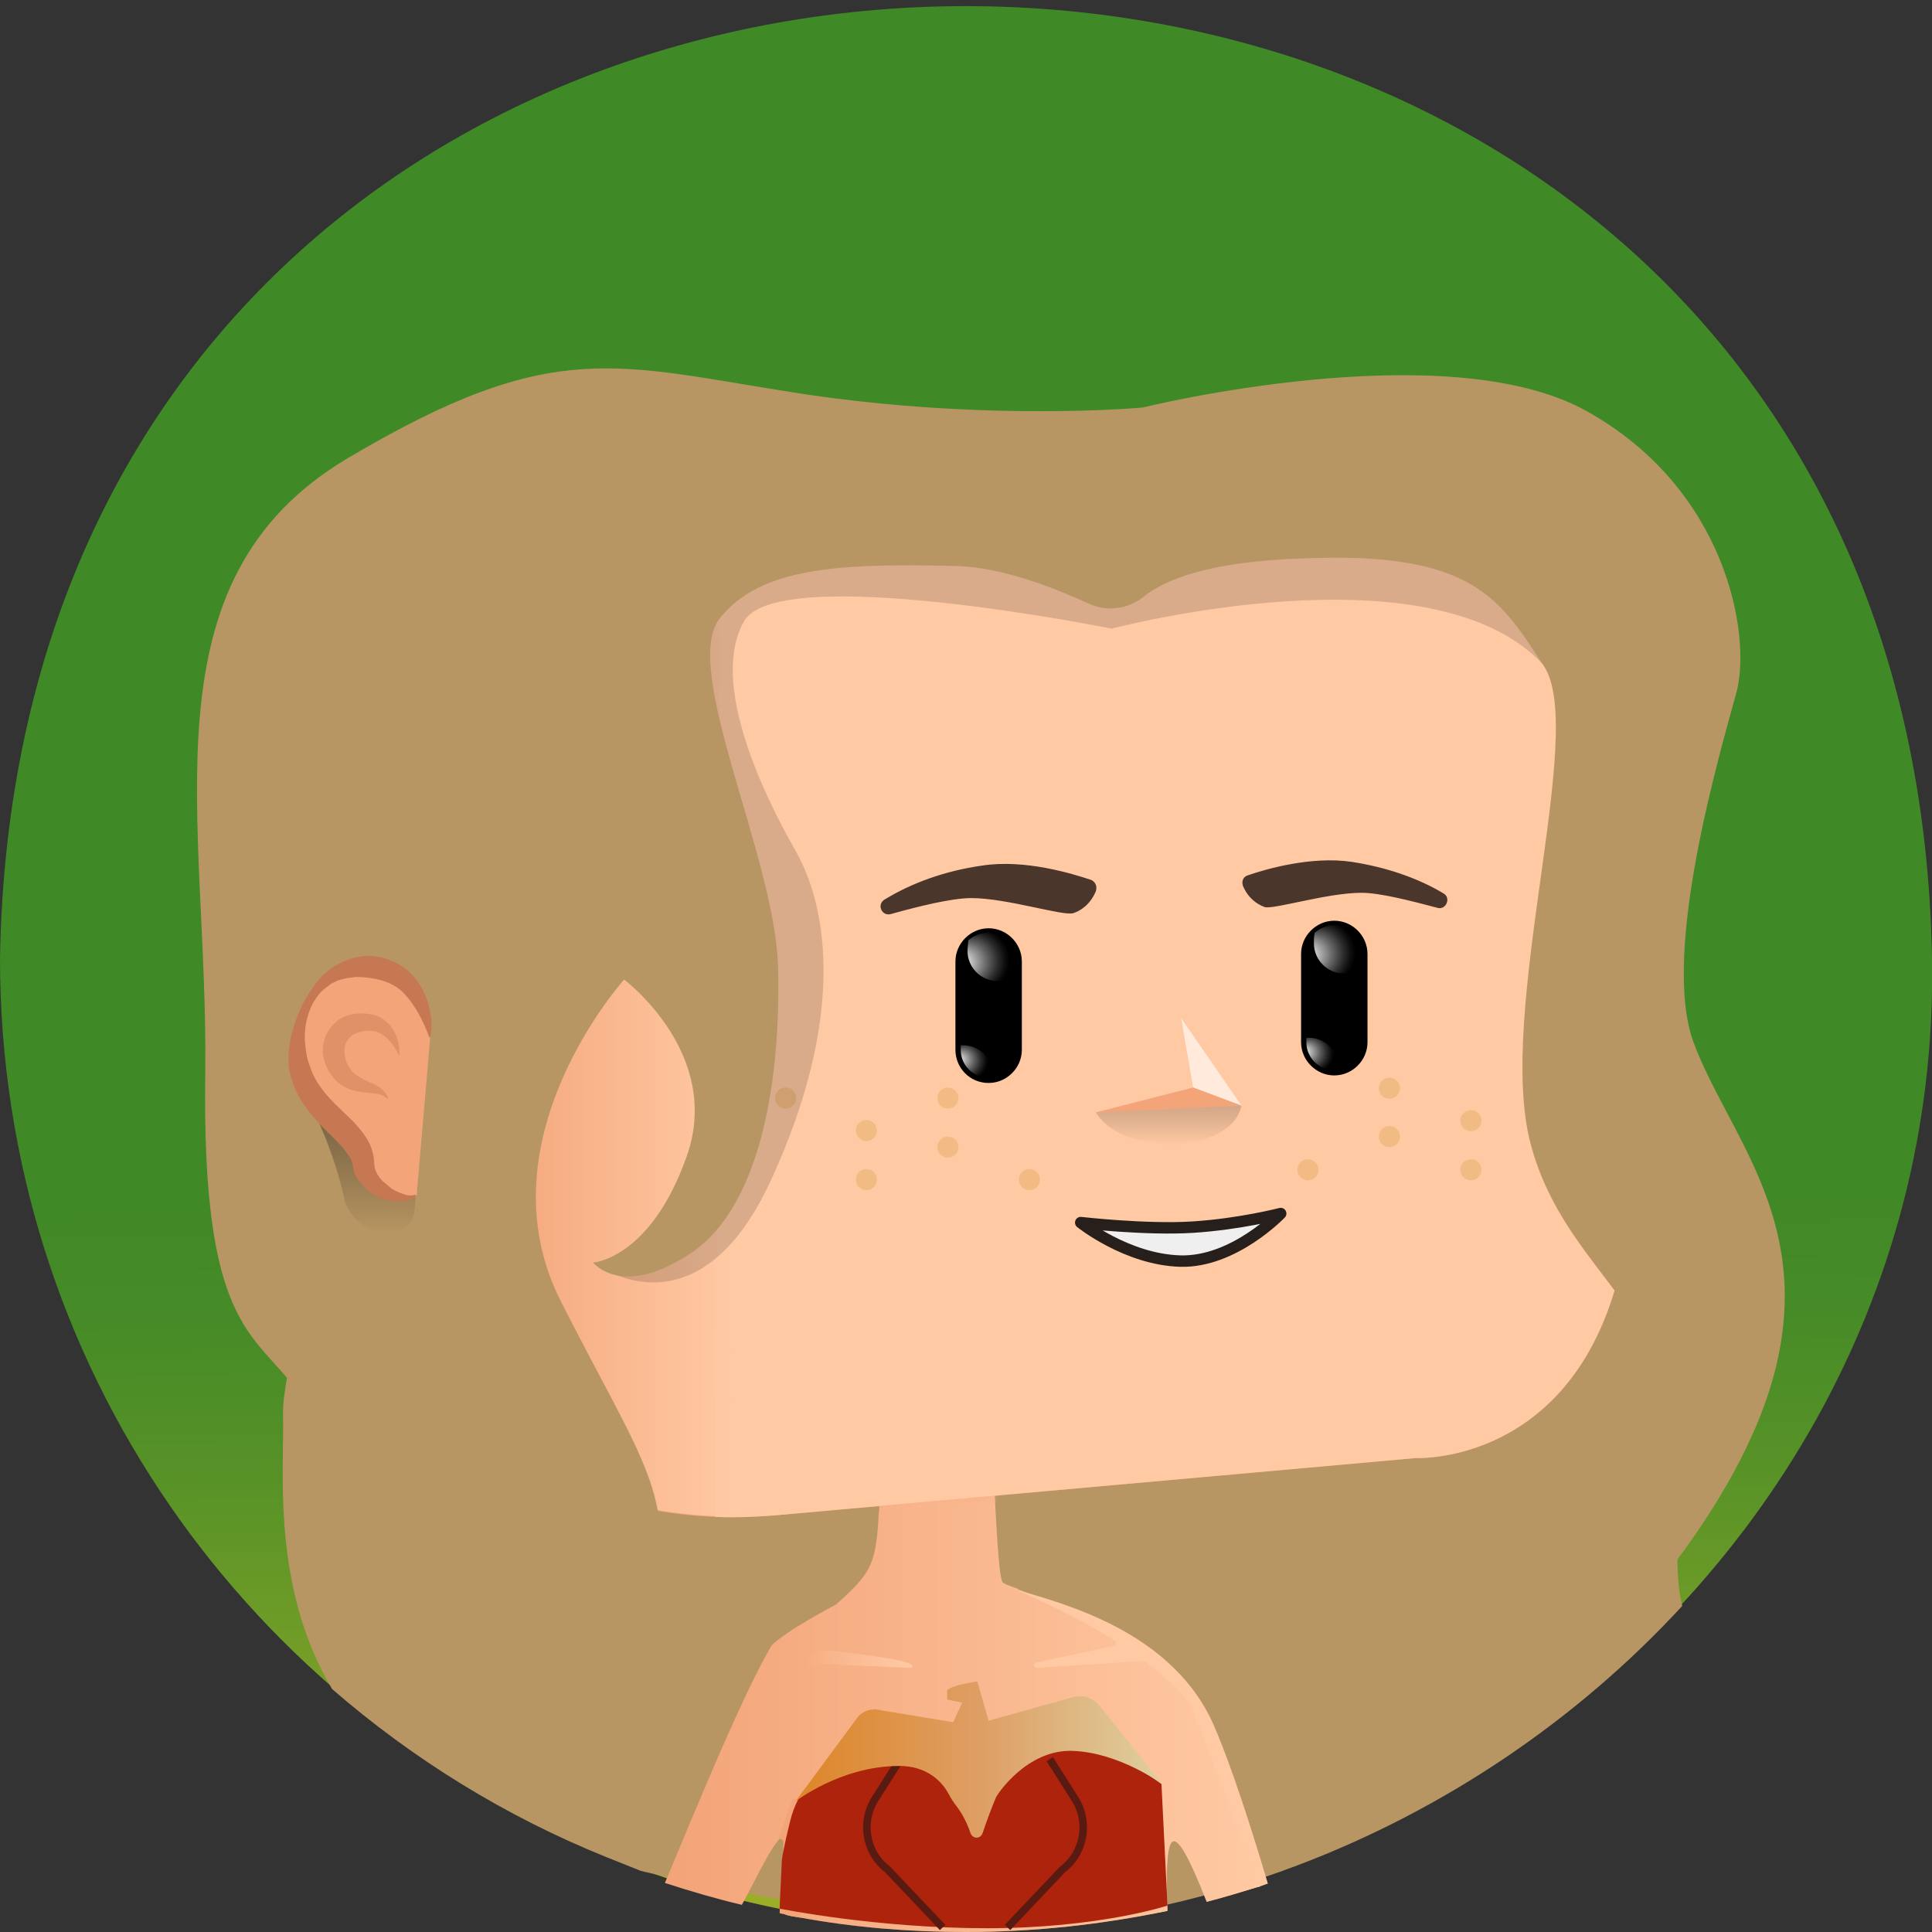 <?xml version="1.0" encoding="utf-8"?><svg xmlns="http://www.w3.org/2000/svg" viewBox="0 0 512 512"><rect x="0" y="0" width="512" height="512" fill="#333333" stroke="none"/><svg id="bg" viewBox="0 0 256 256"><linearGradient id="P6grn__a" x1="128.955" x2="127.035" y1="245.759" y2="9.177" gradientUnits="userSpaceOnUse"><stop offset="0" stop-color="#9cae27"/><stop offset=".008" stop-color="#99ad27"/><stop offset=".116" stop-color="#729d27"/><stop offset=".216" stop-color="#579227"/><stop offset=".303" stop-color="#468b27"/><stop offset=".369" stop-color="#408927"/></linearGradient><path fill="url(#P6grn__a)" d="M256 127c1.6 89.8-95.1 153.1-175.7 118.8C33.1 226.7 0 180.8 0 127c2.8-168.2 253.1-168.3 256 0z"/></svg><svg viewBox="0 0 256 256"><path fill="#b89663" d="M222.9 212.8c-14 15.2-31.6 27-50.8 34.3-13.4 5.1-27.6 8-42.1 8.4-15.1-1.8-31.4-4.3-45.1-7.6l-4.5-1.8c-13.4-5.4-25.7-13-36.4-22.3-8.1-13.6-6.3-29.1-6.5-36.3-.3-10.6 16.9-57.8 16.9-57.8s157.9-25.5 160.2-5.8c1 8.8 2.8 16.9 5.5 22 9 16.4 5.1 33.8 2.6 54-.7 5.7-.5 9.9.2 12.9z"/></svg><svg id="body" viewBox="0 0 256 256"><path fill="#f3a478" d="M166.9 250h-.1c-2.3.7-4.6 1.4-6.9 2-4.3-10.9-5.7-10.9-5.2 1.2-8.7 1.8-17.6 2.8-26.7 2.8-7.5 0-14.8-.6-21.9-1.9-.7-.1-1.4-.2-2-.4.3-4.2.9-11.7 1.2-14.8l-2.1 4.7v.1l-.1.2c-1.2 1.3-3.2 5.6-4.8 8.5-3.4-.8-6.8-1.8-10.2-2.9 3.1-7.3 9.8-24 14.1-31.4 1.6-1.8 8.2-5.3 8.6-5.5 4.4-4 5.2-5 5.6-11.2 0-.3 0-.7.1-1.2v-.5-.6-.6-1.2-.5-.3-.6-.8l15.1-3.5s.1 5.3.4 10.2c.2 3.7.5 7.2.8 7.8.1.2.8.5 2 .9 0 0 .1 0 .1.1 24.1 9.9 25.5 15 32 39.4z"/><linearGradient id="PZeBn__a" x1="88.18" x2="166.86" y1="223.95" y2="223.95" gradientUnits="userSpaceOnUse"><stop offset="0" stop-color="#ffc9a3" stop-opacity="0"/><stop offset=".996" stop-color="#ffc9a3"/><stop offset="1" stop-color="#ffc9a3"/></linearGradient><path fill="url(#PZeBn__a)" d="M166.9 250h-.1c-2.3.7-4.6 1.4-6.9 2-4.3-10.9-5.7-10.9-5.2 1.2-8.7 1.8-17.6 2.8-26.7 2.8-7.5 0-14.8-.6-21.9-1.9-.7-.1-1.4-.2-2-.4.3-4.2.9-11.7 1.2-14.8l-2.1 4.7v.1l-.1.2c-1.2 1.3-3.2 5.6-4.8 8.5-3.4-.8-6.8-1.8-10.2-2.9 3.1-7.3 9.8-24 14.1-31.4 1.6-1.8 8.2-5.3 8.6-5.5 4.4-4 5.2-5 5.6-11.2 0-.3 0-.7.1-1.2v-.5-.6-.6-1.2-.5-.3-.6-.8l15.1-3.5s.1 5.3.4 10.2c.2 3.7.5 7.2.8 7.8.1.2.8.5 2 .9 0 0 .1 0 .1.1 24.1 9.9 25.5 15 32 39.4z"/><linearGradient id="PZeBn__b" x1="124.4" x2="124.4" y1="64.15" y2="56.525" gradientTransform="matrix(1 0 0 -1 0 256)" gradientUnits="userSpaceOnUse"><stop offset="0" stop-color="#f3a478"/><stop offset="1" stop-color="#f3a478" stop-opacity="0"/></linearGradient><path fill="url(#PZeBn__b)" d="M132.3 202.1c-1.5.9-3.5 1.6-6.1 1.7-3.9.2-6.8-.5-9.7-1.8 0-.6.3-5.9.3-6.7l15.1-3.5c.1 1.7.4 9.1.4 10.3z"/><path fill="#f3a478" d="M106.1 254.1c-.7-.1-1.4-.2-2-.4-.3-.1-.5-.1-.8-.2.2-3.4.5-7.7.5-9.4 0-.3-.3-.5-.6-.4v-.1l1.7-5c.1-.4.7-.3.7.1l.5 15.4z"/><path fill="#ffc9a3" d="M168 249.6c-.4.1-.8.3-1.2.4h-.1c-1.7-5-6.4-18-8.8-23.7-.7-1.7-3.8-4.3-6.1-6.1-.1-.1-.2-.1-.3-.1l-14.1.9c-.5 0-.5-.6-.1-.7l10.3-2.2c.3-.1.4-.5.1-.7-4.9-3.1-9.5-5.2-12.5-6.5 0 0-.1 0-.1-.1-.1 0-.1-.1-.2-.1 5.5 1.7 20.7 5.3 26.1 18.3 2.2 5.1 4.9 13.5 7 20.6z"/><linearGradient id="PZeBn__c" x1="106.796" x2="120.859" y1="36.169" y2="36.169" gradientTransform="matrix(1 0 0 -1 0 256)" gradientUnits="userSpaceOnUse"><stop offset="0" stop-color="#ffc9a3" stop-opacity="0"/><stop offset=".996" stop-color="#ffc9a3"/><stop offset="1" stop-color="#ffc9a3"/></linearGradient><path fill="url(#PZeBn__c)" d="M109.8 218.7c13.8 1.5 10.8 2.2 10.9 2.3l-9.4-.4c-.8-.1-2.6-.1-3.5 0-.5.1-1 0-.9-.6.1-.9 1.3-1.5 2.9-1.3z"/><path fill="#f3a478" d="M126.8 241.4c1.7-1.2 4.7-.7 5.4-.3.5.3 14.5.8 14.4.8l-34 1.8c0 .1 12.5-1 14.2-2.3z"/><path fill="#ad230c" d="M108.3 235.6s-2.5 1.2-3.6 5.7-1.1 5.2-1.1 5.2l-.3 6.4s12.7 2.6 27.5 2.6 23.9-3 23.9-3l-.8-16.1s-7.9-6.1-15.3-5.4c-7.4.7-9.5 6.3-9.5 6.3s-12.6-10.9-20.8-1.7z"/><path fill="none" stroke="#591a12" stroke-miterlimit="10" d="M119.3 233.1l-3.3 5.2c-2 3.1-1.3 7.2 1.6 9.4l7.3 7.7M139.1 233.1l3.3 5.2c2 3.1 1.3 7.2-1.6 9.4l-7.3 7.7"/><linearGradient id="PZeBn__d" x1="105.264" x2="153.974" y1="233.15" y2="233.15" gradientUnits="userSpaceOnUse"><stop offset="0" stop-color="#de8628"/><stop offset=".5" stop-color="#de9e64"/><stop offset="1" stop-color="#decf9e"/></linearGradient><path fill="url(#PZeBn__d)" d="M154 236.4s-5.7-4.2-11.9-4.4c-6-.2-9.9 5.7-10.1 6.1-.6 1.4-1.3 3.3-1.8 4.8-.3.8-1.3.8-1.6 0-.5-1.5-1.2-2.7-1.8-3.5-.4-.5-.8-1.1-1.1-1.7-.7-1.3-2.6-3.8-6.8-3.7-7.6.1-13.5 4.7-13.5 4.7l8.2-11.1c.7-.9 1.9-1.3 3-1l9.7 1.6 1.2-2.6-2-.4V224c.4-.7 4-1.2 4-1.2l1.5 5.2 11.1-3.1c1.3-.4 2.6 0 3.5 1l8.4 10.5z"/></svg><svg id="head" viewBox="0 0 256 256"><path fill="#f3a478" d="M216.6 153.5c-.2 2.2-.4 4.4-.6 6.7-3.4 34.2-28.4 33-28.4 33l-85 7.6c-2.6.2-5.2.3-7.8.2-5.2-.2-10.3-1.1-15.3-2.6-6.1-2-19.6-6.3-25.6-8.2-14.4-4.4-24.2-17.9-23.9-33l.1-3.1.8-36.1.3-16.7v-.4l.3-15.2c0-2.5.5-4.6 1.2-6.7.8-2.1 1.9-4 3.3-5.9 1.1-1.8 2.6-3.4 4.2-4.7 4-3.2 9.1-5.2 14.6-5.2h14.7l25.9 2.4c11.3.1 45.9-.1 56.6 0 11.8.3 34.7-3.6 46.6-2.4 3.9.4 6.7 1.2 8.8 2.4 2 1.1 3.4 2.6 4.3 4.4.2.3.4.7.6 1 1.2 2.2 1.5 3.2 2.6 8 .3 1.2.6 2.7 1 4.5 2.3 9.9 3.3 38.3.7 70z"/><path fill="#ffc9a3" d="M216.6 153.5c-.2 2.2-.4 4.4-.6 6.7-3.4 34.2-28.4 33-28.4 33l-85 7.6c-2.6.2-5.2.3-7.8.2l.2-36 .3-62.9.1-25.2 116.5-6.8c1.9 3.6 1.9 3.6 4.1 13.4 2.2 9.9 3.2 38.3.6 70z"/><linearGradient id="PZw8l__a" x1="63.105" x2="63.105" y1="86.523" y2="73.521" gradientUnits="userSpaceOnUse"><stop offset="0" stop-color="#ffc9a3" stop-opacity="0"/><stop offset="1" stop-color="#ffc9a3"/></linearGradient><path fill="url(#PZw8l__a)" d="M95.4 76.7l-.3 51-64.4-9.9.3-16.7v-.4l.3-15.2c.1-5 1.7-8.8 4.5-12.6.4-.6 1-1.6 1.5-2.1l.6-.6 57.5 6.5z"/><linearGradient id="PZw8l__b" x1="63.74" x2="96.99" y1="136.79" y2="136.79" gradientUnits="userSpaceOnUse"><stop offset="0" stop-color="#ffc9a3" stop-opacity="0"/><stop offset="1" stop-color="#ffc9a3"/></linearGradient><path fill="url(#PZw8l__b)" d="M97 200.9h-2.2c-5.2-.2-10.3-1.1-15.3-2.6l-15.7-5V72.6l31.7 4.1L97 200.9z"/><path fill="#ffeadc" d="M211.8 69.7l-162.6.4-9-2c4-3.2 9.1-5.2 14.6-5.2h14.7l25.3-.8 42.2-1.4c3.6-.1 7.3-.1 10.9-.1 11.8.3 38.9 1.2 50.8 2.3 3.9.4 6.7 1.2 8.8 2.4 2 1.2 3.3 2.7 4.3 4.4z"/><linearGradient id="PZw8l__c" x1="124.98" x2="124.98" y1="65.114" y2="68.354" gradientUnits="userSpaceOnUse"><stop offset="0" stop-color="#ffc9a3" stop-opacity="0"/><stop offset="1" stop-color="#ffc9a3"/></linearGradient><path fill="url(#PZw8l__c)" d="M212.4 70.8L95.5 77.7l-57.9-7.1c.1-.1.2-.3.4-.4 4.2-4.4 10.2-7.2 16.8-7.2h14.7l31.5 1.9s85.8-3.1 97.7-1.9c3.9.4 6.7 1.2 8.8 2.4 2.1 1.2 3.4 2.7 4.4 4.5.2.3.3.6.5.9z"/></svg><svg id="mouth" viewBox="0 0 256 256"><path fill="#efefef" stroke="#261f1b" stroke-linecap="round" stroke-linejoin="round" stroke-miterlimit="10" stroke-width="1.513" d="M143.2 162s8.7 1 14.9.6c6.2-.4 11.6-1.8 11.6-1.8s-6.2 6.5-13.3 6.3-13.2-5.1-13.2-5.1z"/></svg><svg id="face_details" x="0" y="0" version="1.1" viewBox="0 0 256 256" xml:space="preserve"><style>.P62MK__st0{fill:#f3bb84}</style><circle cx="205.7" cy="144.2" r="1.4" class="P62MK__st0"/><circle cx="194.9" cy="155" r="1.4" class="P62MK__st0"/><circle cx="184.1" cy="144.2" r="1.4" class="P62MK__st0"/><circle cx="173.3" cy="155" r="1.4" class="P62MK__st0"/><circle cx="184.1" cy="150.6" r="1.4" class="P62MK__st0"/><circle cx="194.9" cy="148.5" r="1.4" class="P62MK__st0"/><g><circle cx="104.1" cy="145.5" r="1.4" class="P62MK__st0"/><circle cx="114.8" cy="156.3" r="1.4" class="P62MK__st0"/><circle cx="125.6" cy="145.5" r="1.4" class="P62MK__st0"/><circle cx="136.4" cy="156.3" r="1.4" class="P62MK__st0"/><circle cx="125.6" cy="152" r="1.4" class="P62MK__st0"/><circle cx="114.8" cy="149.8" r="1.4" class="P62MK__st0"/></g></svg><svg id="eyes" viewBox="0 0 256 256"><path d="M176.8 142.5c2.4 0 4.4-2 4.4-4.4v-11.7c0-2.4-2-4.4-4.4-4.4-2.4 0-4.4 2-4.4 4.4v11.7c0 2.4 2 4.4 4.4 4.4z"/><radialGradient id="PZDME__a" cx="-.158" cy="125.844" r="7.508" fx="4.623" fy="126.698" gradientTransform="matrix(-1 0 0 1 177.103 0)" gradientUnits="userSpaceOnUse"><stop offset=".06" stop-color="#fff"/><stop offset=".206" stop-color="#a9a9a9"/><stop offset=".341" stop-color="#616161"/><stop offset=".452" stop-color="#2c2c2c"/><stop offset=".535" stop-color="#0c0c0c"/><stop offset=".581"/><stop offset="1"/></radialGradient><path fill="url(#PZDME__a)" d="M174.1 125c0 2.2 1.8 4 4 4 .9 0 1.7-.3 2.4-.8v-1.9c0-2-1.6-3.7-3.7-3.7-1 0-1.9.4-2.6 1-.1.5-.1.9-.1 1.4z"/><radialGradient id="PZDME__b" cx="1.817" cy="139.595" r="5.33" fx="4.407" fy="139.363" gradientTransform="matrix(-1 0 0 1 177.103 0)" gradientUnits="userSpaceOnUse"><stop offset="0" stop-color="#fff"/><stop offset=".144" stop-color="#a9a9a9"/><stop offset=".277" stop-color="#616161"/><stop offset=".387" stop-color="#2c2c2c"/><stop offset=".469" stop-color="#0c0c0c"/><stop offset=".514"/></radialGradient><path fill="url(#PZDME__b)" d="M173.1 137.5v.6c0 2 1.6 3.7 3.7 3.7.2 0 .4 0 .6-.1v-.2c0-2.2-1.8-4-4-4h-.3z"/><g><path d="M131 143.5c2.4 0 4.4-2 4.4-4.4v-11.7c0-2.4-2-4.4-4.4-4.4-2.4 0-4.4 2-4.4 4.4v11.7c0 2.4 1.9 4.4 4.4 4.4z"/><radialGradient id="PZDME__c" cx="-319.116" cy="126.844" r="7.508" fx="-314.335" fy="127.698" gradientTransform="matrix(-1 0 0 1 -187.674 0)" gradientUnits="userSpaceOnUse"><stop offset=".06" stop-color="#fff"/><stop offset=".206" stop-color="#a9a9a9"/><stop offset=".341" stop-color="#616161"/><stop offset=".452" stop-color="#2c2c2c"/><stop offset=".535" stop-color="#0c0c0c"/><stop offset=".581"/><stop offset="1"/></radialGradient><path fill="url(#PZDME__c)" d="M128.2 126c0 2.2 1.8 4 4 4 .9 0 1.7-.3 2.4-.8v-1.9c0-2-1.6-3.7-3.7-3.7-1 0-1.9.4-2.6 1 0 .5-.1.9-.1 1.4z"/><radialGradient id="PZDME__d" cx="-317.141" cy="140.595" r="5.33" fx="-314.551" fy="140.363" gradientTransform="matrix(-1 0 0 1 -187.674 0)" gradientUnits="userSpaceOnUse"><stop offset="0" stop-color="#fff"/><stop offset=".144" stop-color="#a9a9a9"/><stop offset=".277" stop-color="#616161"/><stop offset=".387" stop-color="#2c2c2c"/><stop offset=".469" stop-color="#0c0c0c"/><stop offset=".514"/></radialGradient><path fill="url(#PZDME__d)" d="M127.3 138.5v.6c0 2 1.6 3.7 3.7 3.7.2 0 .4 0 .6-.1v-.2c0-2.2-1.8-4-4-4h-.3z"/></g></svg><svg id="eyebrows" viewBox="0 0 256 256"><path fill="#4b362c" d="M145.2 118.1c.2-.6 0-1.2-.6-1.5-2.4-.8-8.8-2.8-14.5-1.9-4.9.7-9.3 2.3-12.9 4.5-1.1.7-.3 2.3.9 1.9 3.6-1 8-2.1 10.6-2.1 4.7 0 12.1 2.4 13.5 2 1-.3 2.3-1.2 3-2.9zM164.7 117.4c-.2-.6 0-1.2.6-1.4 2.3-.8 8.4-2.6 13.8-1.8 4.6.7 8.9 2.2 12.2 4.2 1 .6.3 2.2-.8 1.9-3.4-.9-7.6-2-10.1-2-4.5 0-11.5 2.2-12.8 1.9-1.1-.4-2.2-1.2-2.9-2.8z"/></svg><svg id="hair" viewBox="0 0 256 256"><path d="M78.6 167.3s13.6 10.6 23.5-10.8 7.7-36.1 3.3-43.8C101 105 94 90.3 98.6 82.3c4.6-7.9 48.7 1 48.7 1s42.6-11.3 57.3 4.9l-2.7-26.5H86.1l-6.4 37.9s19.4 33.7 18.5 45.1c-.9 11.6-5.7 23-19.6 22.6z" opacity=".15"/><path fill="#b89663" d="M151.5 79.1c-2 1.6-4.8 2-7.2.9-4.6-2.1-11.6-4.9-17.8-5-15.8-.4-25.8.3-31.1 6.9s7.3 31.6 7.7 46.2-2.2 31.7-11.5 37.9c-9.2 6.2-13 1.3-13 1.3s7.6-.5 12.4-14.1-8.3-23.4-8.3-23.4-19.2 21.3-8.4 42.6S90.2 199 86 211.8s-13.2 19.7-20 21.6c0 0 12.6-7.8 11.7-20 0 0-2.6 8.6-6.2 10.2 0 0 3.1-9.8-.9-17.2 0 0-3.1 22.8-9.2 24.6 0 0 3.7-15-4.5-27.1 0 0-5.8 20.3 2.8 29.5 0 0-13.9-2.8-16.7-23.1s2.2-18.1-3.6-26-12.7-8.4-12.2-42.2c.4-33.8-8.6-65.1 18.9-81.4s35.5-12.3 60.3-8.5c24.7 3.7 45 1.8 45 1.8s40-9.9 58.7.4 22 29.8 20 37.3c-2 7.4-10.1 34.5-5.7 46.4 4.4 11.9 15.6 23.1 11 42.7s-23.6 38-23.6 38 8.2-6.5 9.7-25.7-14.1-24.1-18.7-41.6 7.5-54.5 1.8-63.2c-5.8-8.8-9.2-15.3-32-14.3-12.6.4-18.4 2.9-21.1 5.1z"/></svg><svg id="ears" x="0" y="0" version="1.1" viewBox="0 0 256 256" xml:space="preserve"><style>.PxNpA__st2{fill:#c67852}</style><linearGradient id="PxNpA__SVGID_1_" x1="48.667" x2="48.667" y1="970.115" y2="985.406" gradientTransform="translate(0 -822)" gradientUnits="userSpaceOnUse"><stop offset="0" stop-color="#1d1d1b" stop-opacity=".4"/><stop offset="1" stop-opacity="0"/></linearGradient><path fill="url(#PxNpA__SVGID_1_)" d="M54.2 162.2c1.2-1.3.5-3.7 1.2-4.9 0 0-7.9-2.9-13.3-8.9-.9-1.8 2.2 4 3.6 10.8 1.3 3.7 6 5.6 8.5 3z"/><path fill="#f3a579" d="M57 137.5s-.5-9.3-8.7-9.3-10.5 10.6-7.9 15.6 7.4 6.9 7.8 10.5c.4 3.7 5.6 5.3 7 4.2"/><path d="M56.9 137.5c-.8-2.2-1.9-4.3-3.3-5.8s-3.3-2-5.3-2.2c-.5 0-1-.1-1.5 0l-.8.1-.8.2c-.1 0-.3.1-.4.1l-.4.2c-.2.1-.5.2-.7.4-.4.3-.9.6-1.3 1.1-1.5 1.7-2.1 4.1-2 6.3.1 1.1.2 2.2.6 3.2.3 1 .7 1.8 1.3 2.7 1.2 1.8 2.9 3.2 4.6 4.9.8.9 1.8 2 2.3 3.4.1.3.2.7.3 1.1l.1 1c0 .4.1.8.3 1.2s.5.8.8 1.1c.4.3.8.7 1.2 1 .5.3.9.5 1.5.7.5.2 1.1.3 1.6.1l.2.2c-.5.5-1.2.6-1.9.7-.7 0-1.3-.1-2-.2-1.3-.3-2.5-1-3.5-2.2-.5-.6-.9-1.3-1-2.1-.1-.5-.1-.5-.2-.8-.1-.2-.1-.4-.3-.6-.4-.7-1.1-1.5-1.9-2.3-1.6-1.6-3.5-3.4-4.8-5.7-.3-.6-.6-1.1-.8-1.8-.1-.3-.2-.7-.3-1s-.2-.7-.2-1c-.2-1.3 0-2.6.2-3.9.6-2.5 1.5-4.8 3-6.8.3-.5.8-1 1.2-1.5.2-.2.5-.4.7-.6.2-.2.5-.4.8-.6l.9-.5.9-.4c.3-.1.6-.2 1-.3.3-.1.7-.1 1-.2 2.7-.3 5.7 1 7.3 3.3.8 1.1 1.3 2.3 1.6 3.6.3 1.2.4 2.5.1 3.8l-.1.1z" class="PxNpA__st2"/><g opacity=".44"><path d="M52.9 139.9c-.9-1.9-2.3-3.3-3.7-3.3-.7-.1-1.6.1-2.2.4-.6.3-1 .8-1.2 1.3-.4 1.2 0 2.9 1.1 3.9.6.5 1.4.9 2.3 1.3.5.2 1 .5 1.4.8.4.4.8.9.8 1.4-.7-.8-1.6-.8-2.6-.9-1-.1-2.1-.2-3.2-.8-1.1-.6-1.9-1.6-2.4-2.8s-.6-2.5-.1-3.8 1.6-2.4 2.8-2.8c1.2-.4 2.5-.4 3.7-.1 1.2.3 2.2 1.3 2.7 2.3.5 1 .7 2.1.6 3.1z" class="PxNpA__st2"/></g></svg><svg id="nose" viewBox="0 0 256 256"><path fill="#ffeadc" d="M156.5 134.9l1.6 9.2 6.4 2.4z"/><path fill="#f3a478" d="M145.2 147.4l12.9-3.3 6.4 2.4z"/><linearGradient id="PZmAR__a" x1="154.872" x2="154.872" y1="146.498" y2="151.701" gradientUnits="userSpaceOnUse"><stop offset="0" stop-color="#1d1d1b" stop-opacity=".2"/><stop offset="1" stop-opacity="0"/></linearGradient><path fill="url(#PZmAR__a)" d="M164.5 146.5c-1 4.8-8.8 5.2-8.8 5.2s-7.7.2-10.5-4.3l19.3-.9z"/></svg></svg>